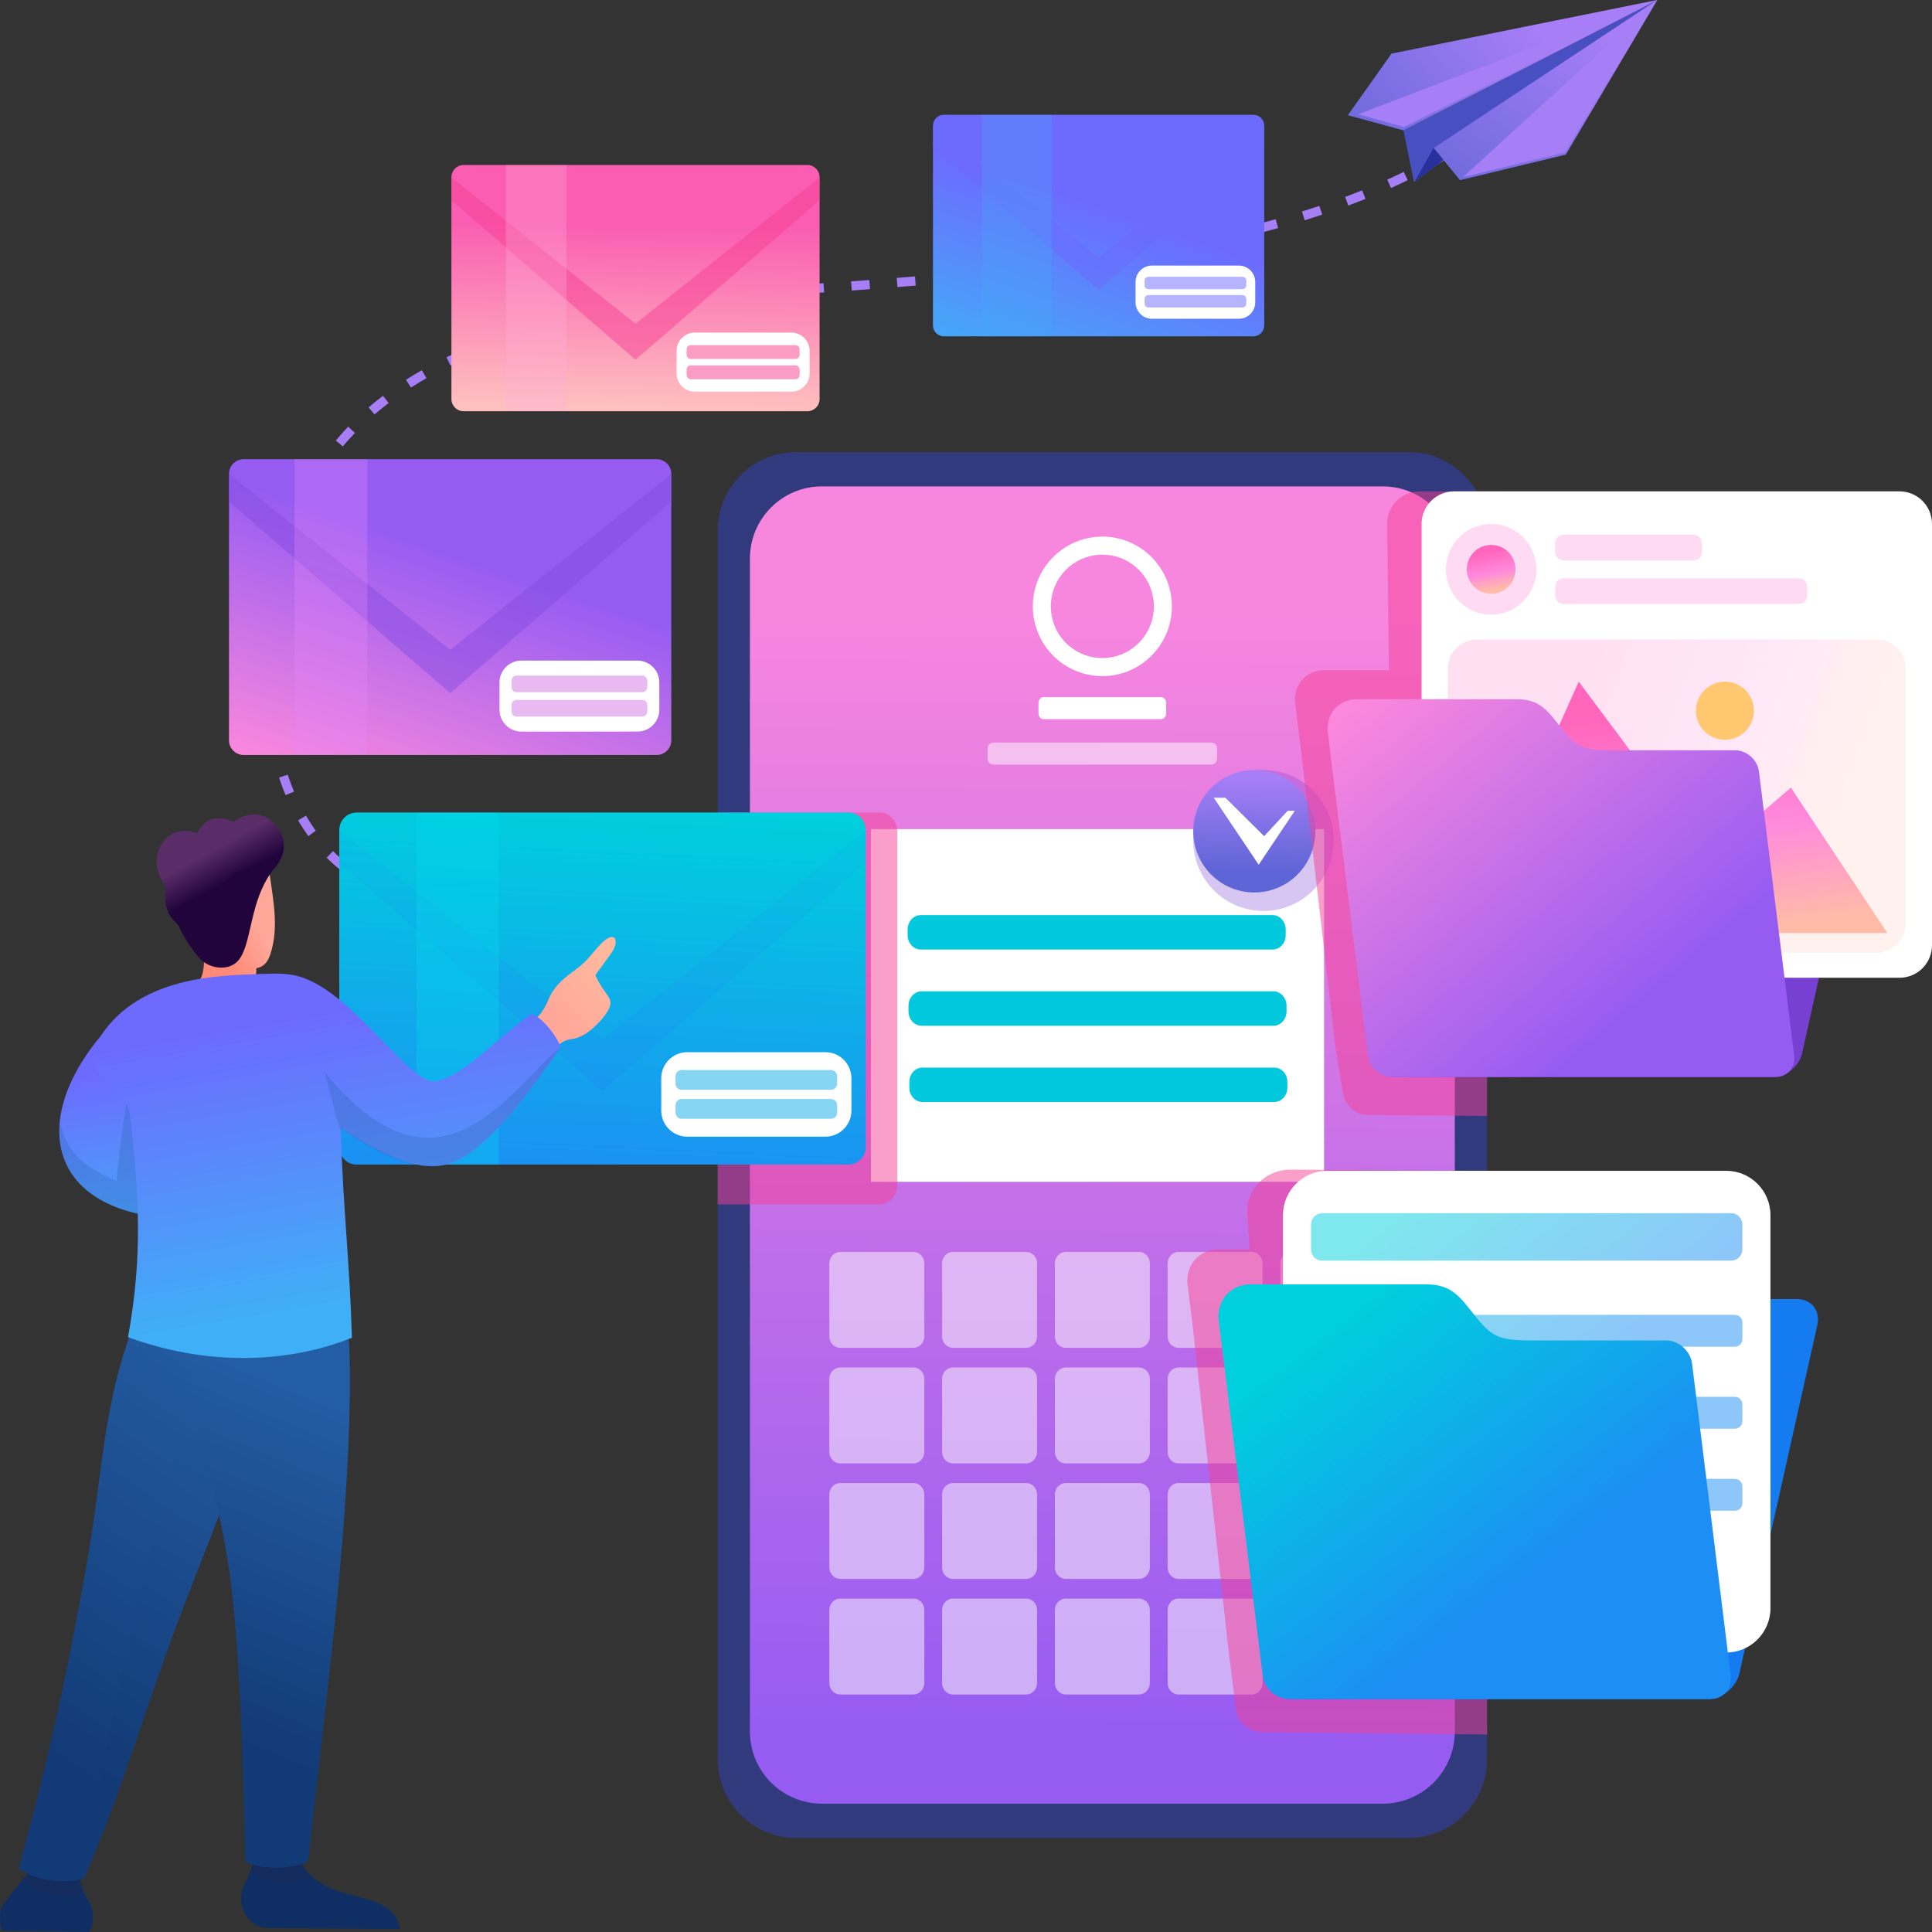 <svg width="991" height="991" fill="none" xmlns="http://www.w3.org/2000/svg"><rect width="100%" height="100%" fill="#333333" stroke="none"/><path d="M722.491 231.893H408.417c-22.25 0-40.286 18.092-40.286 40.411v630.068c0 22.319 18.036 40.412 40.286 40.412h314.074c22.25 0 40.288-18.093 40.288-40.412V272.304c0-22.319-18.038-40.411-40.288-40.411z" fill="#303A7D"/><path d="M421.571 249.494h287.748c20.382 0 36.909 16.601 36.909 37.025v601.624c0 20.445-16.548 37.025-36.909 37.025H421.571c-20.382 0-36.912-16.601-36.912-37.025V286.519c0-20.445 16.551-37.025 36.912-37.025z" fill="url(#prefix__paint0_linear_7886_695)"/><path d="M679.159 425.285h-232.4v180.907h232.4V425.285z" fill="#fff"/><path fill-rule="evenodd" clip-rule="evenodd" d="M472.276 469.396h180.496c3.687 0 6.709 3.304 6.709 7.335v2.992c0 4.03-3.022 7.334-6.709 7.334H472.276c-3.687 0-6.712-3.304-6.712-7.334v-2.992c0-4.031 3.025-7.335 6.712-7.335zM472.71 508.498h180.497c3.687 0 6.709 3.304 6.709 7.334v2.992c0 4.031-3.022 7.335-6.709 7.335H472.71c-3.687 0-6.709-3.304-6.709-7.335v-2.992c0-4.03 3.022-7.334 6.709-7.334zM473.145 547.602h180.496c3.687 0 6.71 3.303 6.71 7.334v2.992c0 4.031-3.023 7.334-6.71 7.334H473.145c-3.687 0-6.709-3.303-6.709-7.334v-2.992c0-4.031 3.022-7.334 6.709-7.334z" fill="#02C8DE"/><path d="M648.09 467.258c19.905 0 36.041-16.186 36.041-36.153 0-19.966-16.136-36.152-36.041-36.152-19.905 0-36.04 16.186-36.04 36.152 0 19.967 16.135 36.153 36.04 36.153z" fill="#783FD3" opacity=".3"/><path d="M665.522 448.587c12.231-12.269 12.231-32.16.001-44.428-12.231-12.268-32.061-12.268-44.291 0-12.231 12.268-12.231 32.16-.001 44.428 12.231 12.268 32.061 12.268 44.291 0z" fill="url(#prefix__paint1_linear_7886_695)"/><path fill-rule="evenodd" clip-rule="evenodd" d="M628.538 409.186l19.884 19.717 12.096-13.027h3.647l-18.539 27.675-23.053-34.365h5.965zM565.445 275.25c19.698 0 35.667 16.019 35.667 35.778s-15.969 35.779-35.667 35.779c-19.699 0-35.67-16.02-35.67-35.779 0-19.759 15.971-35.778 35.67-35.778zm0 9.267c-14.603 0-26.43 11.863-26.43 26.511s11.827 26.512 26.43 26.512c14.602 0 26.429-11.864 26.429-26.512s-11.827-26.511-26.429-26.511zM535.265 357.59h60.337c1.429 0 2.589 1.371 2.589 3.033v5.236c0 1.662-1.16 3.034-2.589 3.034h-60.337c-1.43 0-2.59-1.372-2.59-3.034v-5.236c0-1.662 1.16-3.033 2.59-3.033z" fill="#fff"/><path opacity=".5" d="M621.267 380.883H509.602a3.029 3.029 0 00-3.024 3.033v5.236a3.029 3.029 0 003.024 3.034h111.665a3.029 3.029 0 003.024-3.034v-5.236a3.029 3.029 0 00-3.024-3.033z" fill="#fff"/><path opacity=".5" fill-rule="evenodd" clip-rule="evenodd" d="M468.591 642.176h-37.658c-3.045 0-5.531 2.638-5.531 5.838v37.503c0 3.2 2.507 5.838 5.531 5.838h37.658c3.024 0 5.53-2.638 5.53-5.838v-37.503c0-3.22-2.485-5.838-5.53-5.838zM526.422 642.176h-37.658c-3.045 0-5.53 2.638-5.53 5.838v37.503c0 3.2 2.506 5.838 5.53 5.838h37.658c3.024 0 5.53-2.638 5.53-5.838v-37.503c0-3.22-2.485-5.838-5.53-5.838zM584.273 642.176h-37.656c-3.045 0-5.53 2.638-5.53 5.838v37.503c0 3.2 2.506 5.838 5.53 5.838h37.656c3.024 0 5.53-2.638 5.53-5.838v-37.503c0-3.22-2.485-5.838-5.53-5.838zM642.104 642.176h-37.656c-3.045 0-5.53 2.638-5.53 5.838v37.503c0 3.2 2.506 5.838 5.53 5.838h37.656c3.045 0 5.53-2.638 5.53-5.838v-37.503c0-3.22-2.485-5.838-5.53-5.838zM699.956 642.176H662.3c-3.045 0-5.531 2.638-5.531 5.838v37.503c0 3.2 2.506 5.838 5.531 5.838h37.656c3.024 0 5.53-2.638 5.53-5.838v-37.503c0-3.22-2.486-5.838-5.53-5.838zM468.591 701.451h-37.658c-3.045 0-5.531 2.639-5.531 5.839v37.502c0 3.2 2.507 5.839 5.531 5.839h37.658c3.024 0 5.53-2.639 5.53-5.839V707.29c0-3.221-2.485-5.839-5.53-5.839zM526.422 701.451h-37.658c-3.045 0-5.53 2.639-5.53 5.839v37.502c0 3.2 2.506 5.839 5.53 5.839h37.658c3.024 0 5.53-2.639 5.53-5.839V707.29c0-3.221-2.485-5.839-5.53-5.839zM584.273 701.451h-37.656c-3.045 0-5.53 2.639-5.53 5.839v37.502c0 3.2 2.506 5.839 5.53 5.839h37.656c3.024 0 5.53-2.639 5.53-5.839V707.29c0-3.221-2.485-5.839-5.53-5.839zM642.104 701.451h-37.656c-3.045 0-5.53 2.639-5.53 5.839v37.502c0 3.2 2.506 5.839 5.53 5.839h37.656c3.045 0 5.53-2.639 5.53-5.839V707.29c0-3.221-2.485-5.839-5.53-5.839zM699.956 701.451H662.3c-3.045 0-5.531 2.639-5.531 5.839v37.502c0 3.2 2.506 5.839 5.531 5.839h37.656c3.024 0 5.53-2.639 5.53-5.839V707.29c0-3.221-2.486-5.839-5.53-5.839zM468.591 760.709h-37.658c-3.045 0-5.531 2.639-5.531 5.838v37.503c0 3.2 2.507 5.839 5.531 5.839h37.658c3.024 0 5.53-2.639 5.53-5.839v-37.503c0-3.22-2.485-5.838-5.53-5.838zM526.422 760.709h-37.658c-3.045 0-5.53 2.639-5.53 5.838v37.503c0 3.2 2.506 5.839 5.53 5.839h37.658c3.024 0 5.53-2.639 5.53-5.839v-37.503c0-3.22-2.485-5.838-5.53-5.838zM584.273 760.709h-37.656c-3.045 0-5.53 2.639-5.53 5.838v37.503c0 3.2 2.506 5.839 5.53 5.839h37.656c3.024 0 5.53-2.639 5.53-5.839v-37.503c0-3.22-2.485-5.838-5.53-5.838zM642.104 760.709h-37.656c-3.045 0-5.53 2.639-5.53 5.838v37.503c0 3.2 2.506 5.839 5.53 5.839h37.656c3.045 0 5.53-2.639 5.53-5.839v-37.503c0-3.22-2.485-5.838-5.53-5.838zM699.956 760.709H662.3c-3.045 0-5.531 2.639-5.531 5.838v37.503c0 3.2 2.506 5.839 5.531 5.839h37.656c3.024 0 5.53-2.639 5.53-5.839v-37.503c0-3.22-2.486-5.838-5.53-5.838zM468.591 819.982h-37.658c-3.045 0-5.531 2.639-5.531 5.839v37.503c0 3.199 2.507 5.838 5.531 5.838h37.658c3.024 0 5.53-2.639 5.53-5.838v-37.503c0-3.221-2.485-5.839-5.53-5.839zM526.422 819.982h-37.658c-3.045 0-5.53 2.639-5.53 5.839v37.503c0 3.199 2.506 5.838 5.53 5.838h37.658c3.024 0 5.53-2.639 5.53-5.838v-37.503c0-3.221-2.485-5.839-5.53-5.839zM584.273 819.982h-37.656c-3.045 0-5.53 2.639-5.53 5.839v37.503c0 3.199 2.506 5.838 5.53 5.838h37.656c3.024 0 5.53-2.639 5.53-5.838v-37.503c0-3.221-2.485-5.839-5.53-5.839zM642.104 819.982h-37.656c-3.045 0-5.53 2.639-5.53 5.839v37.503c0 3.199 2.506 5.838 5.53 5.838h37.656c3.045 0 5.53-2.639 5.53-5.838v-37.503c0-3.221-2.485-5.839-5.53-5.839zM699.956 819.982H662.3c-3.045 0-5.531 2.639-5.531 5.839v37.503c0 3.199 2.506 5.838 5.531 5.838h37.656c3.024 0 5.53-2.639 5.53-5.838v-37.503c0-3.221-2.486-5.839-5.53-5.839z" fill="#fff"/><path fill-rule="evenodd" clip-rule="evenodd" d="M762.925 889.699l-114.669-1.206h-1.325c-6.338 0-12.179-5.194-12.966-11.552l-4.248-34.282-17.916-162.374-2.631-21.275c-1.222-9.932 5.862-18.077 15.763-18.077h16.073l-1.201-18.969c-.767-12.093 9.881-22.107 21.957-22.024l101.017.603v285.499c0 1.226.042 2.452.146 3.657z" fill="#F74095" opacity=".5"/><path fill-rule="evenodd" clip-rule="evenodd" d="M708.389 666.346h213.469c7.312 0 11.953 6.004 10.316 13.338l-39.935 178.518c-1.637 7.334-8.968 13.339-16.279 13.339H662.488c-7.312 0-11.95-6.005-10.314-13.339l39.934-178.518c1.636-7.334 8.969-13.338 16.281-13.338z" fill="#147CF0"/><path d="M885.423 600.547H680.819c-12.549 0-22.723 10.204-22.723 22.792v201.518c0 12.588 10.174 22.793 22.723 22.793h204.604c12.549 0 22.724-10.205 22.724-22.793V623.339c0-12.588-10.175-22.792-22.724-22.792z" fill="#fff"/><path opacity=".5" fill-rule="evenodd" clip-rule="evenodd" d="M678.208 622.305h209.784c3.148 0 5.738 2.576 5.738 5.755v12.82c0 3.158-2.59 5.755-5.738 5.755H678.208c-3.149 0-5.737-2.576-5.737-5.755v-12.82c0-3.158 2.588-5.755 5.737-5.755zm-1.863 136.256h213.552c2.113 0 3.854 1.746 3.854 3.865v8.622c0 2.12-1.741 3.865-3.854 3.865H676.345c-2.113 0-3.853-1.745-3.853-3.865v-8.622c0-2.119 1.74-3.865 3.853-3.865zm0-42.073h213.552c2.113 0 3.854 1.745 3.854 3.864v8.623c0 2.119-1.741 3.864-3.854 3.864H676.345c-2.113 0-3.853-1.745-3.853-3.864v-8.623c0-2.119 1.74-3.864 3.853-3.864zm0-42.053h213.552c2.113 0 3.854 1.745 3.854 3.864v8.623c0 2.119-1.741 3.864-3.854 3.864H676.345c-2.113 0-3.853-1.745-3.853-3.864v-8.623c0-2.119 1.74-3.864 3.853-3.864z" fill="url(#prefix__paint2_linear_7886_695)"/><path fill-rule="evenodd" clip-rule="evenodd" d="M786.311 687.562h68.228c6.567 0 12.596 5.381 13.403 11.968l19.821 160.046c.808 6.587-3.894 11.968-10.439 11.968H661.099c-6.566 0-12.593-5.381-13.4-11.968l-4.392-35.487-15.432-124.559-2.734-22.024c-1.285-10.285 6.07-18.699 16.323-18.699h90.081c10.253 0 15.349 3.739 22.04 12.341 11.392 14.69 13.732 16.414 32.746 16.414h-.02z" fill="url(#prefix__paint3_linear_7886_695)"/><path fill-rule="evenodd" clip-rule="evenodd" d="M728.187 252.046h42.897c-5.24 7.563-8.325 16.726-8.325 26.574v293.831l-60.338-.623h-1.244c-5.965 0-11.225-4.945-12.219-10.908l-3.997-24.06-18.104-156.016-2.486-20.05c-1.16-9.371 5.53-17.037 14.871-17.037h33.224l-.932-75.027c-.104-9.183 7.498-16.705 16.653-16.705v.021z" fill="#F74095" opacity=".5"/><path fill-rule="evenodd" clip-rule="evenodd" d="M756.898 365.523h194.435c6.67 0 10.896 5.465 9.404 12.155l-36.373 162.581c-1.492 6.691-8.16 12.155-14.829 12.155H715.1c-6.67 0-10.896-5.464-9.404-12.155l36.371-162.581c1.492-6.69 8.182-12.155 14.831-12.155z" fill="#783FD3"/><path d="M745.838 252.039h228.508c9.197 0 16.654 7.48 16.654 16.705v216.083c0 9.225-7.457 16.704-16.654 16.704H745.838c-9.197 0-16.654-7.479-16.654-16.704V268.744c0-9.225 7.457-16.705 16.654-16.705z" fill="#fff"/><path opacity=".3" fill-rule="evenodd" clip-rule="evenodd" d="M764.872 268.768c12.821 0 23.199 10.43 23.199 23.27s-10.398 23.27-23.199 23.27c-12.801 0-23.197-10.43-23.197-23.27s10.396-23.27 23.197-23.27z" fill="#FF84D6"/><path fill-rule="evenodd" clip-rule="evenodd" d="M764.872 279.51c6.897 0 12.491 5.61 12.491 12.528 0 6.919-5.594 12.529-12.491 12.529-6.898 0-12.489-5.61-12.489-12.529 0-6.918 5.591-12.528 12.489-12.528z" fill="url(#prefix__paint4_linear_7886_695)"/><path opacity=".3" d="M802.052 274.293h66.656a4.312 4.312 0 014.309 4.322v4.487a4.312 4.312 0 01-4.309 4.322h-66.676a4.312 4.312 0 01-4.309-4.322v-4.467a4.312 4.312 0 014.309-4.321l.02-.021zM922.706 296.67H802.052a4.315 4.315 0 00-4.309 4.321v4.488a4.315 4.315 0 004.309 4.322h120.654a4.315 4.315 0 004.309-4.322v-4.488a4.315 4.315 0 00-4.309-4.321z" fill="#FF84D6"/><path opacity=".2" d="M962.56 328.045H757.582c-8.26 0-14.955 6.716-14.955 15.001v130.668c0 8.285 6.695 15.001 14.955 15.001H962.56c8.259 0 14.954-6.716 14.954-15.001V343.046c0-8.285-6.695-15.001-14.954-15.001z" fill="url(#prefix__paint5_linear_7886_695)"/><path fill-rule="evenodd" clip-rule="evenodd" d="M809.8 349.652l67.235 90.132 41.572-35.799 49.483 74.59H752.072L809.8 349.652z" fill="url(#prefix__paint6_linear_7886_695)"/><path fill-rule="evenodd" clip-rule="evenodd" d="M884.782 349.652c8.223 0 14.871 6.691 14.871 14.918 0 8.228-6.669 14.918-14.871 14.918-8.202 0-14.871-6.69-14.871-14.918 0-8.227 6.669-14.918 14.871-14.918z" fill="#FFC770"/><path fill-rule="evenodd" clip-rule="evenodd" d="M827.883 384.853h62.139c5.986 0 11.474 4.904 12.22 10.908l18.061 145.773c.746 6.004-3.542 10.908-9.507 10.908H713.855c-5.986 0-11.474-4.904-12.22-10.908l-3.999-32.309-14.064-113.464-2.484-20.05c-1.16-9.37 5.53-17.037 14.871-17.037h82.046c9.342 0 13.98 3.407 20.07 11.24 10.377 13.381 12.491 14.939 29.828 14.939h-.02z" fill="url(#prefix__paint7_linear_7886_695)"/><path fill-rule="evenodd" clip-rule="evenodd" d="M233.142 465.78c3.211.042 6.359-.041 9.57-.228l-.289-4.717c-3.087.167-6.131.25-9.238.229l-.043 4.716zM759.446 63.617a173.145 173.145 0 01-7.396 5.61l2.735 3.844c2.569-1.87 5.115-3.76 7.58-5.755l-2.919-3.699zm-18.994 13.34c-2.651 1.62-5.325 3.199-8.039 4.716l2.28 4.114a248.337 248.337 0 008.202-4.82l-2.443-4.032v.021zm-20.424 11.219a313.334 313.334 0 01-8.451 3.968l1.925 4.301a321.362 321.362 0 008.577-4.03l-2.051-4.24zm-21.334 9.453c-2.9 1.164-5.8 2.265-8.72 3.366l1.614 4.426a348.536 348.536 0 008.845-3.408l-1.739-4.384zm-21.957 8a445.31 445.31 0 01-8.907 2.846l1.388 4.509a505.52 505.52 0 009.011-2.888l-1.47-4.488-.022.021zm-22.391 6.815a736.448 736.448 0 01-9.031 2.431l1.181 4.571c3.045-.79 6.089-1.621 9.113-2.452l-1.263-4.55zm-22.661 5.817a732.88 732.88 0 01-9.135 2.099l1.016 4.612a724.391 724.391 0 009.197-2.098l-1.078-4.592v-.021zm-22.908 4.987c-3.065.623-6.132 1.205-9.197 1.787l.87 4.633a719.828 719.828 0 009.26-1.808l-.912-4.633-.021.021zm-23.033 4.301l-9.258 1.558.744 4.654a733.138 733.138 0 009.301-1.558l-.787-4.654zm-23.157 3.698c-3.086.457-6.194.893-9.28 1.33l.643 4.675c3.107-.437 6.214-.894 9.321-1.351l-.684-4.675v.021zm-23.241 3.22c-3.107.395-6.214.79-9.321 1.164l.56 4.675c3.107-.374 6.234-.769 9.341-1.164l-.601-4.675h.021zm-23.303 2.785c-3.107.353-6.213.685-9.341 1.018l.498 4.695 9.361-1.018-.518-4.695zm-23.343 2.41l-9.341.872.435 4.696 9.362-.873-.456-4.695zm-23.385 2.119l-9.363.769.374 4.695 9.382-.768-.393-4.696zm-23.405 1.849l-9.364.686.332 4.695 9.384-.685-.352-4.696zm-23.448 1.642l-9.384.602.291 4.717 9.382-.603-.31-4.696.021-.02zm-23.448 1.516c-3.128.208-6.277.437-9.404.686l.352 4.696c3.127-.25 6.235-.478 9.363-.686l-.332-4.696h.021zm-23.489 1.87c-3.127.291-6.256.582-9.383.894l.477 4.695a460.65 460.65 0 019.341-.893l-.435-4.696zm-23.446 2.452c-3.127.374-6.256.769-9.363 1.184l.641 4.675c3.086-.415 6.194-.81 9.301-1.184l-.559-4.675h-.02zm-23.365 3.241a736.165 736.165 0 00-9.321 1.558l.807 4.655c3.066-.541 6.152-1.06 9.238-1.538l-.744-4.654.02-.021zm-23.239 4.218a278.276 278.276 0 00-9.241 1.995l1.036 4.591c3.024-.685 6.09-1.371 9.135-1.973l-.953-4.613h.023zm-23.014 5.36c-3.065.811-6.069 1.683-9.114 2.535l1.327 4.53c2.817-.935 6.089-1.725 8.989-2.494l-1.202-4.55v-.021zm-22.681 6.815a355.046 355.046 0 00-8.926 3.179l1.656 4.426a316.645 316.645 0 018.803-3.138l-1.513-4.467h-.02zm-22.121 8.54a230.168 230.168 0 00-8.637 3.989l2.071 4.238c2.776-1.371 5.614-2.659 8.451-3.906l-1.885-4.321zm-21.251 10.617c-2.734 1.558-5.532 3.2-8.162 4.924l2.547 3.969a204.925 204.925 0 017.955-4.8l-2.34-4.093zm-19.906 13.09c-2.527 1.932-5.033 3.926-7.436 6.004l3.064 3.574a149.956 149.956 0 017.23-5.818l-2.858-3.74v-.02zm-17.855 15.853a148.357 148.357 0 00-6.4 7.126l3.604 3.013a138.88 138.88 0 016.192-6.898l-3.396-3.262v.021zM163.63 237.46c-1.782 2.639-3.459 5.402-5.033 8.165l4.08 2.327c1.533-2.68 3.127-5.319 4.867-7.874l-3.914-2.618zm-11.455 21.047a137.67 137.67 0 00-3.48 8.934l4.455 1.538a127.455 127.455 0 013.353-8.623l-4.306-1.87-.022.021zm-7.581 22.668a499.23 499.23 0 00-2.257 9.225l4.576 1.039c.705-3.034 1.43-6.067 2.217-9.1l-4.557-1.185.021.021zm-5.075 23.208c-.559 3.137-1.015 6.254-1.512 9.391l4.66.645a345.21 345.21 0 011.471-9.226l-4.639-.81h.02zm-3.127 23.582a243.937 243.937 0 00-.622 9.495l4.702.187c.145-3.116.352-6.212.601-9.308l-4.681-.374zm-.787 23.811c.062 3.158.186 6.378.435 9.537l4.681-.354c-.249-3.075-.352-6.212-.435-9.308l-4.702.125h.021zm2.03 23.769c.435 3.117 1.077 6.337 1.739 9.412l4.598-1.018c-.642-2.992-1.263-6.088-1.698-9.121l-4.639.727zm5.509 23.312a114.194 114.194 0 003.357 8.997l4.328-1.829a128.224 128.224 0 01-3.232-8.664l-4.453 1.496zm9.777 21.941c1.636 2.784 3.356 5.485 5.261 8.082l3.791-2.784c-1.802-2.493-3.438-5.07-5.013-7.709l-4.039 2.411zm14.623 19.136a92.328 92.328 0 007.209 6.44l2.921-3.698a86.25 86.25 0 01-6.835-6.109l-3.295 3.367zm19.285 14.46c2.734 1.538 5.82 2.971 8.74 4.156l1.74-4.384c-2.734-1.122-5.654-2.473-8.243-3.927l-2.258 4.135.021.02zm22.515 8.561c3.128.748 6.255 1.309 9.445 1.766l.643-4.675a103.51 103.51 0 01-9.032-1.683l-1.056 4.592z" fill="#A67EF6"/><path fill-rule="evenodd" clip-rule="evenodd" d="M849.133.56L725.289 93.415l-5.387-26.533L847.186 1.454l1.947-.893z" fill="#4850C1"/><path fill-rule="evenodd" clip-rule="evenodd" d="M850.003 0l.021.02-.911.541-129.21 66.32-28.542-7.79 22.411-31.582L850.003 0z" fill="url(#prefix__paint8_linear_7886_695)"/><path fill-rule="evenodd" clip-rule="evenodd" d="M847.6.957L720.257 65.159l-23.594-6.545L847.6.957z" fill="#A67EF6"/><path fill-rule="evenodd" clip-rule="evenodd" d="M849.32.457l-113.943 75.4-9.736 17.266L845.735 3.158 849.32.457z" fill="#28309B"/><path fill-rule="evenodd" clip-rule="evenodd" d="M850.066.042L803.17 79.287l-54.269 13.13-13.524-16.559L849.071.583l.953-.562.042.021z" fill="url(#prefix__paint9_linear_7886_695)"/><path fill-rule="evenodd" clip-rule="evenodd" d="M802.798 78.167L750.414 90.84 849.008.896l-46.21 77.27z" fill="#A67EF6"/><path d="M642.873 58.867H484.168c-3.1 0-5.613 2.521-5.613 5.63v102.391c0 3.109 2.513 5.63 5.613 5.63h158.705c3.1 0 5.613-2.521 5.613-5.63V64.498c0-3.11-2.513-5.63-5.613-5.63z" fill="url(#prefix__paint10_linear_7886_695)"/><path fill-rule="evenodd" clip-rule="evenodd" d="M478.555 64.58l84.964 67.505 84.967-67.505v10.576l-84.967 73.592-84.964-73.592V64.58z" fill="#6D6AFD" opacity=".5"/><path d="M590.881 136.219h44.575c4.64 0 8.409 3.781 8.409 8.435v10.41c0 4.654-3.769 8.435-8.409 8.435h-44.575c-4.64 0-8.409-3.781-8.409-8.435v-10.41c0-4.654 3.769-8.435 8.409-8.435z" fill="#fff"/><path opacity=".5" d="M589.08 141.973h48.219a1.97 1.97 0 011.968 1.974v2.43a1.97 1.97 0 01-1.968 1.974H589.08a1.97 1.97 0 01-1.968-1.974v-2.43a1.97 1.97 0 011.968-1.974zM589.08 151.342h48.219a1.97 1.97 0 011.968 1.974v2.431a1.97 1.97 0 01-1.968 1.973H589.08a1.97 1.97 0 01-1.968-1.973v-2.431a1.97 1.97 0 011.968-1.974z" fill="#6D6AFD"/><path opacity=".3" d="M539.492 58.969h-35.853v113.526h35.853V58.969z" fill="#43A8F7"/><path d="M336.835 235.543H124.959c-4.141 0-7.498 3.368-7.498 7.521v136.673c0 4.154 3.357 7.521 7.498 7.521h211.876c4.141 0 7.498-3.367 7.498-7.521V243.064c0-4.153-3.357-7.521-7.498-7.521z" fill="url(#prefix__paint11_linear_7886_695)"/><path fill-rule="evenodd" clip-rule="evenodd" d="M117.461 243.188l113.447 90.11 113.425-90.11v14.107L230.908 355.53l-113.447-98.235v-14.107z" fill="#864DE2" opacity=".5"/><path d="M326.975 338.832h-59.53c-6.201 0-11.227 5.042-11.227 11.261v13.9c0 6.22 5.026 11.261 11.227 11.261h59.53c6.2 0 11.226-5.041 11.226-11.261v-13.9c0-6.219-5.026-11.261-11.226-11.261z" fill="#fff"/><path opacity=".5" d="M329.398 346.52h-64.377a2.635 2.635 0 00-2.631 2.638v3.262a2.636 2.636 0 002.631 2.639h64.377a2.635 2.635 0 002.63-2.639v-3.262a2.634 2.634 0 00-2.63-2.638zM265.021 359.006h64.377c1.45 0 2.63 1.184 2.63 2.638v3.263a2.637 2.637 0 01-2.63 2.638h-64.377a2.638 2.638 0 01-2.631-2.638v-3.263a2.638 2.638 0 012.631-2.638z" fill="#D277E4"/><path opacity=".3" d="M188.383 235.588h-37.326V386.95h37.326V235.588z" fill="#E686F9"/><path fill-rule="evenodd" clip-rule="evenodd" d="M368.132 416.787h83.391c4.806 0 8.741 4.488 8.741 9.952v181.053c0 5.485-3.935 9.973-8.741 9.973h-83.391V416.787z" fill="#F74095" opacity=".5"/><path d="M182.954 416.785h252.163c4.93 0 8.927 4.01 8.927 8.955v162.665c0 4.945-3.997 8.955-8.927 8.955H182.954c-4.93 0-8.928-4.01-8.928-8.955V425.74c0-4.945 3.998-8.955 8.928-8.955z" fill="url(#prefix__paint12_linear_7886_695)"/><path style="mix-blend-mode:multiply" opacity=".5" fill-rule="evenodd" clip-rule="evenodd" d="M174.048 425.887l134.988 107.251 135.008-107.251v16.788L309.036 559.608 174.048 442.675v-16.788z" fill="url(#prefix__paint13_linear_7886_695)"/><path d="M352.534 539.703h70.84c7.374 0 13.358 6.005 13.358 13.402v16.538c0 7.397-5.984 13.401-13.358 13.401h-70.84c-7.373 0-13.36-6.004-13.36-13.401v-16.538c0-7.397 5.987-13.402 13.36-13.402z" fill="#fff"/><path opacity=".5" d="M349.634 548.867h76.618a3.143 3.143 0 013.128 3.138v3.864a3.142 3.142 0 01-3.128 3.137h-76.618a3.142 3.142 0 01-3.128-3.137v-3.864a3.143 3.143 0 013.128-3.138zM349.634 563.725h76.618a3.142 3.142 0 013.128 3.137v3.865a3.143 3.143 0 01-3.128 3.137h-76.618a3.143 3.143 0 01-3.128-3.137v-3.865a3.142 3.142 0 013.128-3.137z" fill="#0EADE8"/><path opacity=".3" d="M255.844 416.807H213.61v180.532h42.234V416.807z" fill="#00DCEC"/><path d="M414.159 84.644H237.785c-3.443 0-6.234 2.8-6.234 6.254v113.776c0 3.454 2.791 6.254 6.234 6.254h176.374c3.443 0 6.234-2.8 6.234-6.254V90.898c0-3.454-2.791-6.254-6.234-6.254z" fill="url(#prefix__paint14_linear_7886_695)"/><path fill-rule="evenodd" clip-rule="evenodd" d="M231.551 91.006l94.431 75.026 94.431-75.026v11.739l-94.431 81.779-94.431-81.779v-11.74z" fill="#F74095" opacity=".5"/><path d="M356.388 170.6h49.548c5.157 0 9.341 4.196 9.341 9.37v11.573c0 5.173-4.184 9.37-9.341 9.37h-49.548c-5.158 0-9.341-4.197-9.341-9.37V179.97c0-5.174 4.183-9.37 9.341-9.37z" fill="#fff"/><path opacity=".5" d="M354.379 177.021h53.586a2.2 2.2 0 012.194 2.203v2.701a2.199 2.199 0 01-2.194 2.202h-53.586a2.199 2.199 0 01-2.194-2.202v-2.701a2.2 2.2 0 012.194-2.203zM354.379 187.41h53.586a2.2 2.2 0 012.194 2.203v2.701a2.199 2.199 0 01-2.194 2.202h-53.586a2.2 2.2 0 01-2.194-2.202v-2.701c0-1.206.972-2.203 2.194-2.203z" fill="#F63A8B"/><path opacity=".3" d="M290.582 84.666h-31.07v125.993h31.07V84.666z" fill="#FFAFD9"/><path fill-rule="evenodd" clip-rule="evenodd" d="M67.997 515.809c-7.063 6.524-14.251 12.715-19.264 19.218-42.151 54.728-10.874 105.237 86.085 85.769-10.833-68.066-23.323-51.943-66.82-104.987z" fill="url(#prefix__paint15_linear_7886_695)"/><path fill-rule="evenodd" clip-rule="evenodd" d="M30.631 575.541c-3.459 35.675 32.333 59.693 104.187 45.274-8.306-52.151-17.564-54.873-41.012-77.167l-27.755 12.488c-2.32 16.746-4.702 32.786-6.338 49.636-16.509-6.96-25.085-14.274-29.062-30.21l-.02-.021z" fill="#3469C0" opacity=".35"/><path fill-rule="evenodd" clip-rule="evenodd" d="M269.122 527.922c6.525-6.295 8.783-7.085 12.304-15.417 3.211-7.604 8.969-11.552 14.686-15.811 5.841-4.343 8.079-8.664 13.008-13.401 6.546-6.275 8.866-.478 4.309 5.817l-8.037 11.054c4.785 11.095 10.376 11.448 6.378 18.387-2.465 4.281-8.138 9.807-11.722 11.906-9.279 5.381-6.691-1.392-19.305 10.388-7.126-4.861-7.643-5.277-11.579-12.944l-.042.021z" fill="url(#prefix__paint16_linear_7886_695)"/><path fill-rule="evenodd" clip-rule="evenodd" d="M104.453 488.49c.455 4.799.434 11.303-2.838 15.624 1.678 10.763 9.135 18.866 18.932 18.741 8.43-.104 12.718-12.611 10.75-19.925 0-2.223.083-4.218.228-6.275 3.956-.727 5.882-3.428 7.105-7.085 4.577-13.692 1.47-27.924-.415-41.886-10.087 2.804-17.917-1.247-26.948-5.361-4.391-2.015-5.468.873-6.379 4.529-.953 3.74-1.72 5.132-5.967 8.81 5.51 22.128-.351 15.292-3.002 11.199-1.906-2.93-5.076-.353-4.64 4.072.476 4.821 5.447 6.566 8.575 9.786 1.201 1.247 2.071 2.348 2.631 3.345.766 1.351.849 2.888 1.988 4.384l-.02.042z" fill="url(#prefix__paint17_linear_7886_695)"/><path fill-rule="evenodd" clip-rule="evenodd" d="M101.076 481.072c-5.344 1.371-6.836-.374-8.327-3.927-1.533-3.657-1.366-2.639-3.831-5.34-1.201-1.33-2.03-2.618-2.63-3.968-2.03-4.488-1.223-7.335-1.513-10.867-.373-4.384-2.362-5.942-3.335-8.726-4.66-13.505 6.38-26.263 19.657-20.757 4.122-8.685 11.496-9.329 18.456-5.88 7.539-5.256 15.12-5.215 20.816.582 11.082 11.22 2.154 23.665-4.743 27.281l-22.64 39.185-11.93-7.604.02.021z" fill="url(#prefix__paint18_linear_7886_695)"/><path fill-rule="evenodd" clip-rule="evenodd" d="M102.9 492.04c-4.557-4.654-9.156-12.549-10.15-14.897-1.533-3.657-1.366-2.639-3.831-5.34-1.201-1.33-2.03-2.618-2.63-3.968 11.702 8.123 25.746 25.14 27.486-5.465.29-5.194 2.154-12.986 7.726-15.188 5.944-2.369 13.07-.727 24.069-12.612-.249 3.927-2.072 7.522-4.413 10.306-5.924 7.043-8.886 15.396-10.936 23.312-2.61 9.994-3.791 19.26-7.768 24.226-4.639 5.818-14.582 4.737-19.574-.374h.021z" fill="#22043D"/><path fill-rule="evenodd" clip-rule="evenodd" d="M.99 990.293l44.72.707c2.236-2.473 2.816-11.033.476-14.69-3.294-5.153-5.282-10.658-5.51-15.79l-16.819.768-7.25-3.407c-3.251 4.28-10.149 12.175-15.016 19.136-2.403 3.428-1.637 9.64-.601 13.276z" fill="#0F2F64"/><path fill-rule="evenodd" clip-rule="evenodd" d="M42.334 970.867c-.788-3.159-1.513-6.545-1.678-10.347l-16.82.768-7.25-3.407c-1.283 1.683-3.127 3.927-5.178 6.462 6.566 7.022 26.66 10.949 30.947 6.524h-.021z" fill="#1E2353" opacity=".3"/><path fill-rule="evenodd" clip-rule="evenodd" d="M73.403 666.775c-4.1 12.466-9.507 21.878-15.161 47.351-6.152 27.696-7.892 53.813-12.511 80.74C36.7 847.661 25.41 901.079 9.649 958.237c9.093 7.583 26.906 7.604 33.41 5.298 19.429-44.339 31.38-87.597 48.49-132.558 23.447-61.605 49.028-123.313 69.306-181.842l-87.472 17.64h.02z" fill="url(#prefix__paint19_linear_7886_695)"/><path style="mix-blend-mode:multiply" opacity=".5" fill-rule="evenodd" clip-rule="evenodd" d="M110.626 665.923c-9.176 27.883-60.815 229.068-67.547 297.612 19.43-44.339 31.38-87.597 48.49-132.558 23.447-61.605 49.028-123.313 69.306-181.842l-50.271 16.788h.022z" fill="url(#prefix__paint20_linear_7886_695)"/><path fill-rule="evenodd" clip-rule="evenodd" d="M130.115 954.245c-1.388 6.877-5.551 12.113-6.214 17.162-1.139 8.685 3.853 17.432 14.106 17.515l67.049.602c-3.542-22.979-39.397-10.243-51.432-35.715l-15.596.872-7.913-.436z" fill="#0F2F64"/><path fill-rule="evenodd" clip-rule="evenodd" d="M130.116 954.245c-.456 2.244-1.201 4.301-2.03 6.254 6.276 4.363 18.394 7.334 32.437 2.493-2.713-2.369-5.075-5.34-6.897-9.183l-15.597.872-7.913-.436z" fill="#1E2353" opacity=".3"/><path fill-rule="evenodd" clip-rule="evenodd" d="M176.059 661.04c2.734 16.476 3.624 32.183 3.397 52.691-.85 77.021-13.215 164.243-21.438 241.202-10.936 4.197-22.971 3.989-32.085.228-1.326-44.546-2.092-91.918-6.649-135.758-7.56-72.845-37.366-123.853-19.947-166.737l51.866-1.766 24.836 10.14h.02z" fill="url(#prefix__paint21_linear_7886_695)"/><path fill-rule="evenodd" clip-rule="evenodd" d="M53.478 528.815c-17.917 24.309 11 25.161 13.299 43.549 4.474 41.949 6.545 70.663-1.099 113.547 47.392 17.225 88.882 10.805 114.835.271-1.159-39.103-4.454-65.802-5.655-103.907l-.103-3.491c20.071 12.612 43.268 25.889 60.978 15.853 19.222-10.367 38.92-38.999 51.866-57.532-2.444-6.752-10.854-16.455-15.183-16.912-23.364 17.265-34.673 31.519-48.716 34.324-14.479 2.908-45.84-52.297-76.081-54.727-2.548-.354-5.136-.437-7.725-.375-18.621.52-35.005.998-50.85 5.756-13.05 3.906-26.203 10.908-35.586 23.623l.02.021z" fill="url(#prefix__paint22_linear_7886_695)"/><path fill-rule="evenodd" clip-rule="evenodd" d="M174.774 579.973l-.041-1.184c18.124 12.653 42.399 25.909 60.979 15.853 19.222-10.368 38.92-38.999 51.866-57.533-25.353 20.445-62.12 86.018-121.318 12.425 3.873 12.674 4.226 17.952 8.514 30.439z" fill="#3469C0" opacity=".35"/><defs><linearGradient id="prefix__paint0_linear_7886_695" x1="567.308" y1="312.574" x2="563.348" y2="891.114" gradientUnits="userSpaceOnUse"><stop stop-color="#F786DE"/><stop offset="1" stop-color="#965CF2"/></linearGradient><linearGradient id="prefix__paint1_linear_7886_695" x1="643.655" y1="398.175" x2="643.155" y2="447.23" gradientUnits="userSpaceOnUse"><stop stop-color="#A77EF7"/><stop offset="1" stop-color="#5E65D6"/></linearGradient><linearGradient id="prefix__paint2_linear_7886_695" x1="798.718" y1="718.088" x2="719.762" y2="623.126" gradientUnits="userSpaceOnUse"><stop stop-color="#1C8EF4"/><stop offset="1" stop-color="#00CFDD"/></linearGradient><linearGradient id="prefix__paint3_linear_7886_695" x1="782.395" y1="811.602" x2="681.984" y2="681.462" gradientUnits="userSpaceOnUse"><stop stop-color="#1C8EF4"/><stop offset="1" stop-color="#00CFDD"/></linearGradient><linearGradient id="prefix__paint4_linear_7886_695" x1="763.112" y1="283.021" x2="766.946" y2="302.526" gradientUnits="userSpaceOnUse"><stop stop-color="#FF66BC"/><stop offset=".56" stop-color="#FF8ADC"/><stop offset="1" stop-color="#FFBBA8"/></linearGradient><linearGradient id="prefix__paint5_linear_7886_695" x1="801.763" y1="386.408" x2="938.926" y2="437.781" gradientUnits="userSpaceOnUse"><stop stop-color="#FF66BC"/><stop offset=".56" stop-color="#FF8ADC"/><stop offset="1" stop-color="#FFBBA8"/></linearGradient><linearGradient id="prefix__paint6_linear_7886_695" x1="846.835" y1="364.924" x2="860.36" y2="480.352" gradientUnits="userSpaceOnUse"><stop stop-color="#FF66BC"/><stop offset=".56" stop-color="#FF8ADC"/><stop offset="1" stop-color="#FFBBA8"/></linearGradient><linearGradient id="prefix__paint7_linear_7886_695" x1="841.055" y1="515.209" x2="698.533" y2="346.642" gradientUnits="userSpaceOnUse"><stop stop-color="#965CF2"/><stop offset="1" stop-color="#FF8ADC"/></linearGradient><linearGradient id="prefix__paint8_linear_7886_695" x1="786.144" y1="10.43" x2="678.868" y2="94.38" gradientUnits="userSpaceOnUse"><stop stop-color="#A77EF7"/><stop offset="1" stop-color="#5E65D6"/></linearGradient><linearGradient id="prefix__paint9_linear_7886_695" x1="815.206" y1="8.436" x2="735.889" y2="127.098" gradientUnits="userSpaceOnUse"><stop stop-color="#A77EF7"/><stop offset="1" stop-color="#5E65D6"/></linearGradient><linearGradient id="prefix__paint10_linear_7886_695" x1="566.855" y1="106.052" x2="532.948" y2="203.1" gradientUnits="userSpaceOnUse"><stop stop-color="#6D6AFE"/><stop offset="1" stop-color="#3FB0F7"/></linearGradient><linearGradient id="prefix__paint11_linear_7886_695" x1="239.317" y1="286.717" x2="194.12" y2="418.588" gradientUnits="userSpaceOnUse"><stop stop-color="#965CF2"/><stop offset="1" stop-color="#FF8ADC"/></linearGradient><linearGradient id="prefix__paint12_linear_7886_695" x1="304.084" y1="609.847" x2="313.588" y2="413.983" gradientUnits="userSpaceOnUse"><stop stop-color="#1C8EF4"/><stop offset="1" stop-color="#00CFDD"/></linearGradient><linearGradient id="prefix__paint13_linear_7886_695" x1="300.605" y1="565.987" x2="312.36" y2="383.714" gradientUnits="userSpaceOnUse"><stop stop-color="#1C8EF4"/><stop offset="1" stop-color="#00CFDD"/></linearGradient><linearGradient id="prefix__paint14_linear_7886_695" x1="326.645" y1="115" x2="324.769" y2="208.393" gradientUnits="userSpaceOnUse"><stop stop-color="#FA5DB1"/><stop offset="1" stop-color="#FEBFBF"/></linearGradient><linearGradient id="prefix__paint15_linear_7886_695" x1="75.122" y1="546.683" x2="87.584" y2="638.218" gradientUnits="userSpaceOnUse"><stop stop-color="#6D6AFE"/><stop offset="1" stop-color="#3FB0F7"/></linearGradient><linearGradient id="prefix__paint16_linear_7886_695" x1="314.444" y1="498.003" x2="286.587" y2="524.014" gradientUnits="userSpaceOnUse"><stop stop-color="#FFB89E"/><stop offset="1" stop-color="#FFA799"/></linearGradient><linearGradient id="prefix__paint17_linear_7886_695" x1="111.598" y1="484.376" x2="130.994" y2="473.498" gradientUnits="userSpaceOnUse"><stop stop-color="#FF8A78"/><stop offset="1" stop-color="#FFA799"/></linearGradient><linearGradient id="prefix__paint18_linear_7886_695" x1="108.864" y1="436.006" x2="117.459" y2="451.65" gradientUnits="userSpaceOnUse"><stop stop-color="#5A2D68"/><stop offset="1" stop-color="#22043D"/></linearGradient><linearGradient id="prefix__paint19_linear_7886_695" x1="137.159" y1="703.841" x2="7.005" y2="886.301" gradientUnits="userSpaceOnUse"><stop stop-color="#235DA3"/><stop offset="1" stop-color="#123A76"/></linearGradient><linearGradient id="prefix__paint20_linear_7886_695" x1="137.262" y1="705.856" x2="34.186" y2="890.483" gradientUnits="userSpaceOnUse"><stop stop-color="#235DA3"/><stop offset="1" stop-color="#123A76"/></linearGradient><linearGradient id="prefix__paint21_linear_7886_695" x1="164.335" y1="717.346" x2="95.516" y2="883.226" gradientUnits="userSpaceOnUse"><stop stop-color="#235DA3"/><stop offset="1" stop-color="#123A76"/></linearGradient><linearGradient id="prefix__paint22_linear_7886_695" x1="160.607" y1="518.551" x2="186.55" y2="668.182" gradientUnits="userSpaceOnUse"><stop stop-color="#6D6AFE"/><stop offset="1" stop-color="#3FB0F7"/></linearGradient></defs></svg>